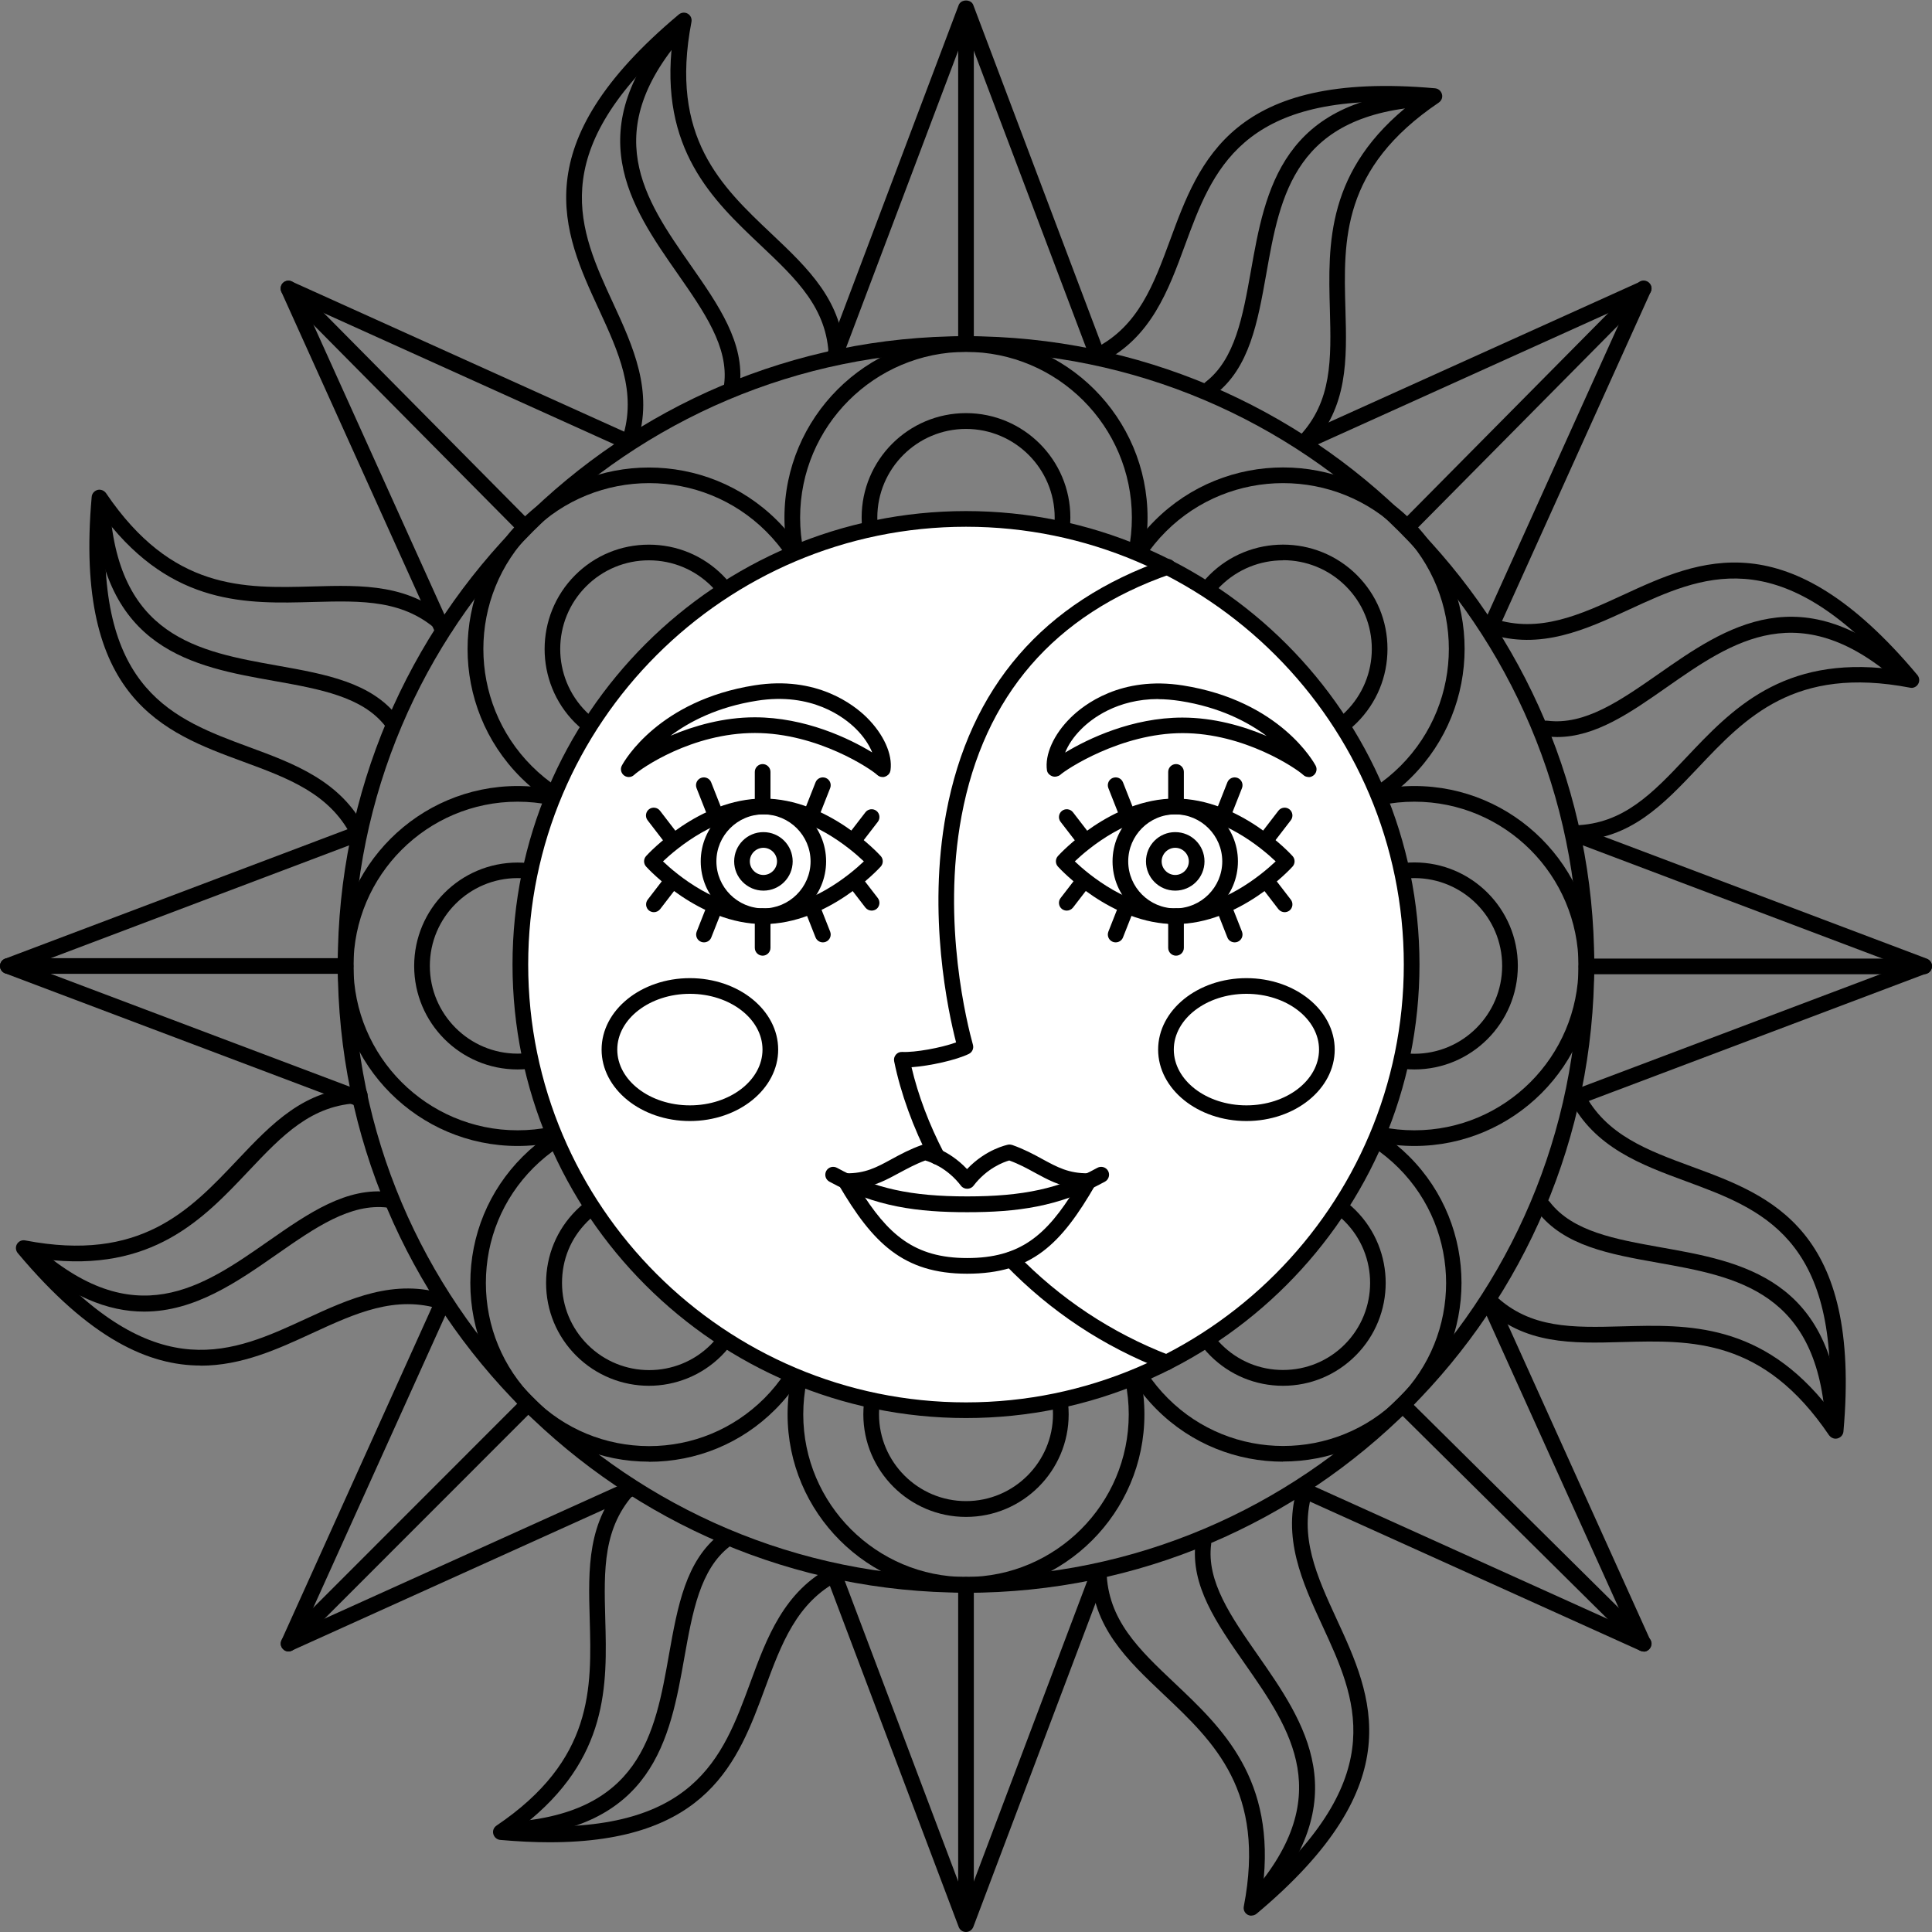 <?xml version="1.0" encoding="UTF-8"?><svg id="a" xmlns="http://www.w3.org/2000/svg" viewBox="0 0 147.92 147.92"><rect x="0" y="0" width="147.92" height="147.92" fill="#808080" stroke="none"/><defs><style>.b{fill:#fff;}</style></defs><path d="M73.96,121.94c-26.52,0-48.1-21.58-48.1-48.1S47.44,25.74,73.96,25.74s48.1,21.58,48.1,48.11-21.58,48.1-48.1,48.1Zm0-95.01c-25.86,0-46.9,21.04-46.9,46.91s21.04,46.9,46.9,46.9,46.9-21.04,46.9-46.9-21.04-46.91-46.9-46.91Z"/><path d="M84.07,27.95c-.24,0-.47-.15-.56-.39L73.96,2.3l-9.54,25.27c-.12,.31-.46,.47-.77,.35-.31-.12-.47-.46-.35-.77L73.4,.39c.18-.47,.95-.47,1.12,0l10.1,26.75c.12,.31-.04,.66-.35,.77-.07,.03-.14,.04-.21,.04Z"/><path d="M73.96,147.92c-.25,0-.47-.15-.56-.39l-10.1-26.75c-.12-.31,.04-.66,.35-.77,.31-.12,.66,.04,.77,.35l9.54,25.27,9.54-25.27c.12-.31,.47-.47,.77-.35,.31,.12,.47,.46,.35,.77l-10.1,26.75c-.09,.23-.31,.39-.56,.39Z"/><path d="M120.57,84.66c-.24,0-.47-.15-.56-.39-.12-.31,.04-.66,.35-.77l25.27-9.54-25.27-9.55c-.31-.12-.47-.46-.35-.77s.47-.47,.77-.35l26.75,10.11c.23,.09,.39,.31,.39,.56s-.15,.47-.39,.56l-26.75,10.1c-.07,.03-.14,.04-.21,.04Z"/><path d="M27.35,84.66c-.07,0-.14-.01-.21-.04L.39,74.52c-.23-.09-.39-.31-.39-.56s.15-.47,.39-.56l26.75-10.11c.31-.12,.66,.04,.77,.35s-.04,.66-.35,.77L2.3,73.96l25.27,9.54c.31,.12,.47,.46,.35,.77-.09,.24-.32,.39-.56,.39Z"/><path d="M125.84,126.44c-.08,0-.17-.02-.25-.05l-26.06-11.77c-.3-.14-.44-.49-.3-.79,.14-.3,.49-.44,.79-.3l24.61,11.12-11.12-24.61c-.14-.3,0-.66,.3-.79,.3-.14,.66,0,.79,.3l11.77,26.06c.1,.23,.05,.5-.12,.67-.11,.12-.27,.18-.42,.18Z"/><path d="M33.86,48.75c-.23,0-.45-.13-.55-.35l-11.77-26.06c-.1-.23-.05-.5,.12-.67,.18-.18,.45-.23,.67-.12l26.06,11.77c.3,.14,.44,.49,.3,.79-.14,.3-.49,.44-.79,.3l-24.61-11.12,11.12,24.61c.14,.3,0,.66-.3,.79-.08,.04-.16,.05-.25,.05Z"/><path d="M22.09,126.44c-.16,0-.31-.06-.42-.18-.18-.18-.23-.44-.12-.67l11.77-26.06c.14-.3,.49-.43,.79-.3,.3,.14,.44,.49,.3,.79l-11.12,24.61,24.61-11.12c.3-.13,.66,0,.79,.3,.14,.3,0,.66-.3,.79l-26.06,11.78c-.08,.04-.16,.05-.25,.05Z"/><path d="M114.06,48.75c-.08,0-.17-.02-.25-.05-.3-.14-.44-.49-.3-.79l11.12-24.61-24.61,11.12c-.3,.14-.66,0-.79-.3-.14-.3,0-.66,.3-.79l26.06-11.77c.23-.1,.5-.05,.67,.12,.18,.18,.23,.44,.12,.67l-11.77,26.06c-.1,.22-.32,.35-.55,.35Z"/><path d="M99.89,34.43c-.15,0-.3-.05-.41-.16-.24-.23-.25-.61-.02-.85,2.55-2.69,2.46-5.95,2.36-9.72-.14-5.04-.3-10.71,6.31-15.86-13.13-.7-15.3,5.22-17.41,10.95-1.27,3.46-2.59,7.03-6.27,8.91-.3,.15-.66,.03-.81-.26-.15-.29-.03-.66,.26-.81,3.26-1.67,4.44-4.87,5.69-8.26,2.24-6.09,4.78-12.99,20.28-11.61,.25,.02,.46,.2,.53,.45s-.03,.5-.25,.65c-7.44,5.03-7.29,10.51-7.14,15.8,.11,3.87,.21,7.52-2.68,10.58-.12,.12-.28,.19-.44,.19Z"/><path d="M92.66,30.32c-.18,0-.36-.08-.47-.23-.2-.26-.15-.64,.11-.84,2.27-1.75,2.85-5.03,3.47-8.49,1.1-6.21,2.35-13.26,13.62-13.83,.29,.01,.61,.24,.63,.57,.02,.33-.24,.61-.57,.63-10.32,.53-11.43,6.79-12.5,12.84-.66,3.7-1.28,7.19-3.92,9.23-.11,.08-.24,.12-.37,.12Z"/><path d="M42.07,141.05c-1.16,0-2.42-.06-3.77-.18-.25-.02-.46-.2-.53-.45s.03-.5,.25-.65c7.44-5.03,7.28-10.51,7.13-15.81-.11-3.87-.21-7.52,2.68-10.58,.23-.24,.61-.25,.85-.02,.24,.23,.25,.61,.02,.85-2.55,2.69-2.46,5.95-2.36,9.72,.14,5.04,.3,10.71-6.31,15.86,13.13,.7,15.3-5.21,17.41-10.95,1.27-3.46,2.59-7.03,6.27-8.91,.3-.15,.66-.03,.81,.26,.15,.29,.03,.66-.26,.81-3.26,1.67-4.44,4.87-5.69,8.26-2.05,5.55-4.34,11.79-16.5,11.79Z"/><path d="M38.75,140.72c-.32,0-.58-.25-.6-.57-.02-.33,.24-.61,.57-.63,10.32-.53,11.43-6.79,12.5-12.84,.66-3.7,1.28-7.19,3.92-9.23,.26-.2,.64-.16,.84,.11,.2,.26,.15,.64-.11,.84-2.27,1.75-2.85,5.03-3.47,8.49-1.1,6.21-2.35,13.26-13.62,13.83h-.03Z"/><path d="M120.6,64.39c-.32,0-.59-.26-.6-.58,0-.33,.25-.61,.58-.62,3.71-.1,5.95-2.46,8.54-5.21,3.46-3.66,7.35-7.78,15.68-6.75-8.78-9.77-14.51-7.13-20.05-4.57-3.34,1.54-6.8,3.14-10.73,1.87-.31-.1-.49-.44-.39-.76,.1-.31,.44-.49,.76-.39,3.48,1.12,6.58-.31,9.86-1.82,5.89-2.72,12.57-5.8,22.55,6.12,.16,.19,.19,.47,.06,.69-.13,.22-.38,.34-.63,.28-8.82-1.69-12.58,2.28-16.22,6.13-2.66,2.81-5.17,5.47-9.38,5.58h-.02Z"/><path d="M119.22,56.43c-.29,0-.59-.02-.89-.06-.33-.04-.56-.34-.52-.67,.04-.33,.35-.57,.67-.52,2.85,.36,5.57-1.54,8.46-3.55,5.17-3.62,11.04-7.71,19.41-.15,.25,.22,.26,.6,.04,.85-.22,.25-.6,.26-.85,.04-7.66-6.92-12.88-3.28-17.92,.24-2.8,1.96-5.46,3.82-8.41,3.82Z"/><path d="M15.36,104.55c-3.93,0-8.46-1.99-14-8.61-.16-.19-.19-.47-.06-.69,.13-.22,.38-.33,.63-.28,8.82,1.69,12.58-2.28,16.22-6.13,2.66-2.81,5.17-5.47,9.38-5.58,.33-.02,.61,.25,.62,.58s-.25,.61-.58,.62c-3.71,.1-5.95,2.46-8.54,5.2-3.46,3.66-7.36,7.79-15.68,6.75,8.78,9.77,14.51,7.13,20.05,4.57,3.34-1.54,6.8-3.14,10.73-1.87,.32,.1,.49,.44,.39,.75-.1,.32-.44,.49-.75,.39-3.49-1.12-6.58,.31-9.86,1.82-2.62,1.21-5.4,2.49-8.55,2.49Z"/><path d="M11.03,100.42c-2.73,0-5.76-1.13-9.22-4.26-.25-.22-.26-.6-.04-.85,.22-.25,.6-.27,.85-.04,7.67,6.92,12.88,3.28,17.92-.24,3.08-2.15,6.01-4.18,9.3-3.76,.33,.04,.56,.34,.52,.67s-.35,.57-.67,.52c-2.86-.36-5.57,1.54-8.46,3.55-3.04,2.12-6.31,4.41-10.19,4.41Z"/><path d="M140.54,110.15c-.2,0-.38-.1-.5-.26-5.04-7.44-10.51-7.28-15.81-7.14-3.87,.11-7.52,.21-10.58-2.69-.24-.23-.25-.61-.02-.85s.61-.25,.85-.02c2.69,2.55,5.95,2.46,9.72,2.36,5.03-.14,10.71-.3,15.86,6.32,.7-13.12-5.22-15.3-10.95-17.42-3.45-1.27-7.03-2.59-8.91-6.26-.15-.29-.03-.66,.26-.81,.29-.15,.66-.04,.81,.26,1.67,3.26,4.87,4.43,8.26,5.68,6.09,2.24,12.99,4.79,11.61,20.28-.02,.25-.2,.46-.45,.53-.05,.01-.1,.02-.15,.02Z"/><path d="M140.38,109.75c-.32,0-.58-.25-.6-.57-.53-10.31-6.79-11.42-12.84-12.5-3.7-.66-7.19-1.28-9.23-3.92-.2-.26-.15-.64,.11-.84,.26-.2,.64-.16,.84,.11,1.75,2.27,5.03,2.85,8.49,3.47,6.21,1.1,13.26,2.35,13.83,13.62,.02,.33-.24,.61-.57,.63h-.03Z"/><path d="M27.43,64.33c-.22,0-.43-.12-.54-.33-1.67-3.26-4.87-4.43-8.26-5.68-6.09-2.24-12.99-4.78-11.61-20.28,.02-.25,.2-.46,.45-.53,.24-.06,.5,.04,.65,.25,5.04,7.44,10.51,7.29,15.81,7.14,3.86-.11,7.52-.21,10.58,2.68,.24,.23,.25,.61,.02,.85-.23,.24-.61,.25-.85,.02-2.69-2.56-5.95-2.46-9.72-2.36-5.03,.14-10.71,.3-15.86-6.32-.7,13.12,5.22,15.3,10.95,17.42,3.45,1.27,7.03,2.59,8.91,6.26,.15,.29,.03,.66-.26,.81-.09,.04-.18,.07-.27,.07Z"/><path d="M29.98,55.84c-.18,0-.36-.08-.47-.23-1.75-2.27-5.03-2.85-8.49-3.47-6.21-1.1-13.26-2.35-13.83-13.62-.02-.33,.24-.61,.57-.63,.31,0,.61,.24,.63,.57,.53,10.31,6.79,11.42,12.84,12.5,3.7,.66,7.19,1.28,9.23,3.92,.2,.26,.15,.64-.11,.84-.11,.08-.24,.12-.37,.12Z"/><path d="M95.81,146.67c-.1,0-.21-.03-.3-.08-.22-.13-.33-.38-.28-.63,1.7-8.82-2.28-12.58-6.13-16.22-2.81-2.66-5.47-5.17-5.58-9.38,0-.33,.25-.61,.58-.62,.32,.02,.61,.25,.62,.58,.1,3.71,2.47,5.95,5.21,8.54,3.66,3.46,7.78,7.36,6.75,15.67,9.77-8.78,7.13-14.51,4.57-20.05-1.54-3.34-3.14-6.8-1.87-10.73,.1-.32,.44-.49,.75-.39,.32,.1,.49,.44,.39,.75-1.12,3.49,.31,6.58,1.82,9.86,2.72,5.89,5.8,12.56-6.13,22.55-.11,.09-.25,.14-.38,.14Z"/><path d="M95.98,146.29c-.14,0-.29-.05-.4-.15-.25-.22-.26-.6-.04-.85,6.92-7.67,3.28-12.88-.24-17.92-2.15-3.08-4.18-5.99-3.76-9.29,.04-.33,.35-.57,.67-.52,.33,.04,.56,.34,.52,.67-.37,2.85,1.54,5.57,3.55,8.46,3.61,5.17,7.71,11.04,.15,19.41-.12,.13-.28,.2-.45,.2Z"/><path d="M48.23,34.3c-.06,0-.12,0-.18-.03-.32-.1-.49-.44-.39-.75,1.12-3.49-.31-6.58-1.82-9.86-2.72-5.89-5.8-12.56,6.13-22.55,.19-.16,.47-.19,.69-.06,.22,.13,.33,.38,.28,.63-1.7,8.82,2.28,12.58,6.13,16.22,2.81,2.66,5.47,5.17,5.58,9.38,0,.33-.25,.61-.58,.62-.33-.02-.61-.25-.62-.58-.1-3.71-2.47-5.95-5.21-8.54-3.66-3.46-7.78-7.36-6.75-15.67-9.77,8.78-7.13,14.51-4.57,20.05,1.54,3.34,3.14,6.8,1.87,10.73-.08,.25-.32,.42-.57,.42Z"/><path d="M56.04,30.1s-.05,0-.08,0c-.33-.04-.56-.34-.52-.67,.37-2.85-1.54-5.57-3.55-8.46-3.61-5.17-7.71-11.04-.15-19.41,.22-.25,.6-.27,.85-.04,.25,.22,.26,.6,.04,.85-6.92,7.67-3.28,12.88,.24,17.92,2.15,3.08,4.18,5.99,3.76,9.3-.04,.3-.3,.52-.59,.52Z"/><path d="M73.96,26.72c-.33,0-.6-.27-.6-.6V1.44c0-.33,.27-.6,.6-.6s.6,.27,.6,.6V26.12c0,.33-.27,.6-.6,.6Z"/><path d="M73.96,147.44c-.33,0-.6-.27-.6-.6v-25.5c0-.33,.27-.6,.6-.6s.6,.27,.6,.6v25.5c0,.33-.27,.6-.6,.6Z"/><path d="M147.32,74.59h-25.86c-.33,0-.6-.27-.6-.6s.27-.6,.6-.6h25.86c.33,0,.6,.27,.6,.6s-.27,.6-.6,.6Z"/><path d="M.6,74.56c-.33,0-.6-.27-.6-.6s.27-.6,.6-.6H26.46c.33,0,.6,.27,.6,.6s-.27,.6-.6,.6H.6Z"/><path d="M125.84,126.44c-.15,0-.31-.06-.42-.17l-18.3-18.13c-.24-.23-.24-.61,0-.85,.24-.24,.62-.24,.85,0l18.3,18.13c.24,.23,.24,.61,0,.85-.12,.12-.27,.18-.43,.18Z"/><path d="M40.01,40.78c-.15,0-.31-.06-.43-.18L21.66,22.51c-.23-.24-.23-.62,0-.85,.23-.23,.61-.23,.85,0l17.92,18.1c.23,.24,.23,.62,0,.85-.12,.12-.27,.17-.42,.17Z"/><path d="M22.09,126.44c-.15,0-.31-.06-.42-.18-.23-.23-.23-.61,0-.85l18.35-18.36c.23-.23,.61-.23,.85,0,.23,.23,.23,.61,0,.85l-18.35,18.36c-.12,.12-.27,.18-.42,.18Z"/><path d="M107.92,40.78c-.15,0-.31-.06-.42-.17-.24-.23-.24-.61,0-.85l17.92-18.1c.23-.24,.61-.24,.85,0,.24,.23,.24,.61,0,.85l-17.92,18.1c-.12,.12-.27,.18-.43,.18Z"/><path d="M98.24,57.67c-2.05,0-4.09-.78-5.65-2.34-3.12-3.12-3.12-8.18,0-11.3,3.11-3.11,8.18-3.11,11.3,0,1.51,1.51,2.34,3.51,2.34,5.65,0,2.14-.83,4.14-2.34,5.65-1.56,1.56-3.6,2.33-5.65,2.33Zm0-14.77c-1.74,0-3.47,.66-4.8,1.98-2.65,2.65-2.64,6.95,0,9.6,2.65,2.64,6.95,2.65,9.6,0,1.28-1.28,1.99-2.99,1.99-4.8,0-1.81-.71-3.52-1.99-4.8-1.32-1.32-3.06-1.99-4.8-1.99Z"/><path d="M98.25,63.57c-3.56,0-7.12-1.36-9.83-4.07-5.42-5.42-5.42-14.23,0-19.65,5.42-5.42,14.23-5.41,19.65,0,5.42,5.42,5.42,14.23,0,19.65-2.71,2.71-6.26,4.06-9.82,4.06Zm-.02-26.58c-3.25,0-6.5,1.24-8.97,3.71-4.95,4.95-4.94,13,0,17.95,4.95,4.95,13,4.95,17.96,0,4.95-4.95,4.94-13,0-17.95-2.48-2.48-5.73-3.71-8.98-3.71Z"/><path d="M108.29,81.88c-4.37,0-7.92-3.56-7.92-7.93s3.55-7.92,7.92-7.92,7.92,3.55,7.92,7.92-3.55,7.93-7.92,7.93Zm0-14.65c-3.71,0-6.72,3.02-6.72,6.72s3.01,6.73,6.72,6.73,6.72-3.02,6.72-6.73-3.01-6.72-6.72-6.72Z"/><path d="M108.29,87.74c-7.59,0-13.77-6.18-13.77-13.78s6.18-13.78,13.77-13.78,13.77,6.18,13.77,13.78-6.18,13.78-13.77,13.78Zm0-26.36c-6.93,0-12.57,5.64-12.57,12.58s5.64,12.58,12.57,12.58,12.57-5.64,12.57-12.58-5.64-12.58-12.57-12.58Z"/><path d="M98.23,106.1c-2.1,0-4.08-.82-5.56-2.3-3.07-3.07-3.07-8.06,0-11.13,1.49-1.49,3.46-2.31,5.56-2.31h0c2.1,0,4.08,.82,5.56,2.3,3.07,3.07,3.07,8.06,0,11.13h0c-1.49,1.49-3.46,2.31-5.56,2.31h0Zm0-14.54h0c-1.78,0-3.46,.7-4.71,1.95-2.6,2.6-2.6,6.83,0,9.43,1.26,1.26,2.93,1.95,4.71,1.95h0c1.78,0,3.46-.69,4.72-1.95h0c2.6-2.6,2.6-6.83,0-9.43-1.26-1.26-2.93-1.95-4.71-1.95Z"/><path d="M98.23,111.91c-3.5,0-7-1.33-9.67-4-5.33-5.33-5.33-14.01,0-19.35,2.58-2.58,6.02-4.01,9.67-4.01h0c3.65,0,7.09,1.42,9.67,4,5.33,5.33,5.33,14.01,0,19.35-2.67,2.67-6.17,4-9.68,4Zm.02-26.16h0c-3.33,0-6.47,1.3-8.83,3.66-4.87,4.87-4.87,12.79,0,17.65,4.87,4.87,12.79,4.86,17.65,0s4.87-12.79,0-17.65c-2.36-2.35-5.49-3.65-8.82-3.65Z"/><path d="M73.96,116.14c-4.33,0-7.86-3.52-7.86-7.85s3.53-7.85,7.86-7.85,7.86,3.52,7.86,7.85-3.52,7.85-7.86,7.85Zm0-14.51c-3.67,0-6.66,2.99-6.66,6.65s2.99,6.65,6.66,6.65,6.66-2.99,6.66-6.65-2.99-6.65-6.66-6.65Z"/><path d="M73.96,121.94c-7.53,0-13.66-6.12-13.66-13.65s6.13-13.65,13.66-13.65,13.66,6.12,13.66,13.65-6.13,13.65-13.66,13.65Zm0-26.1c-6.87,0-12.46,5.59-12.46,12.45s5.59,12.45,12.46,12.45,12.46-5.59,12.46-12.45-5.59-12.45-12.46-12.45Z"/><path d="M49.69,106.1c-2.02,0-4.03-.77-5.57-2.3h0c-1.49-1.49-2.31-3.46-2.31-5.57s.82-4.08,2.3-5.56c3.07-3.07,8.06-3.07,11.13,0,3.07,3.07,3.07,8.06,0,11.13-1.53,1.53-3.55,2.3-5.56,2.3Zm0-14.53c-1.71,0-3.41,.65-4.71,1.95s-1.95,2.93-1.95,4.71c0,1.78,.7,3.46,1.96,4.72h0c2.6,2.6,6.83,2.6,9.43,0,2.6-2.6,2.6-6.83,0-9.43-1.3-1.3-3.01-1.95-4.72-1.95Z"/><path d="M49.69,111.91h0c-3.66,0-7.09-1.42-9.67-4.01h0c-2.58-2.58-4.01-6.02-4.01-9.67,0-3.66,1.42-7.09,4-9.67,2.58-2.58,6.01-4,9.67-4h0c3.66,0,7.09,1.43,9.67,4.01,5.34,5.33,5.34,14.01,0,19.35-2.58,2.58-6.01,4-9.67,4Zm-.02-26.16c-3.33,0-6.46,1.3-8.82,3.65-2.36,2.36-3.65,5.49-3.65,8.83,0,3.33,1.3,6.47,3.66,8.83h0c2.36,2.36,5.49,3.65,8.83,3.66h0c3.33,0,6.46-1.3,8.82-3.65,4.86-4.87,4.86-12.78,0-17.65-2.36-2.36-5.49-3.66-8.83-3.66h0Z"/><path d="M39.63,81.88c-4.37,0-7.92-3.55-7.92-7.92s3.55-7.92,7.92-7.92,7.92,3.55,7.92,7.92-3.55,7.92-7.92,7.92Zm0-14.65c-3.71,0-6.72,3.02-6.72,6.72s3.01,6.72,6.72,6.72,6.72-3.02,6.72-6.72-3.01-6.72-6.72-6.72Z"/><path d="M39.63,87.74c-7.59,0-13.77-6.18-13.77-13.78s6.18-13.78,13.77-13.78,13.77,6.18,13.77,13.78-6.18,13.78-13.77,13.78Zm0-26.36c-6.93,0-12.57,5.64-12.57,12.58s5.64,12.58,12.57,12.58,12.57-5.64,12.57-12.58-5.64-12.58-12.57-12.58Z"/><path d="M49.68,57.67c-2.04,0-4.09-.78-5.65-2.33-3.11-3.11-3.11-8.18,0-11.3,1.51-1.51,3.51-2.34,5.65-2.34h0c2.13,0,4.14,.83,5.65,2.34,3.11,3.11,3.11,8.18,0,11.3-1.56,1.56-3.61,2.34-5.65,2.34Zm0-14.77h0c-1.81,0-3.52,.71-4.8,1.99-2.65,2.65-2.65,6.95,0,9.6,2.65,2.65,6.95,2.64,9.6,0,2.65-2.65,2.65-6.96,0-9.6-1.28-1.28-2.98-1.99-4.8-1.99Z"/><path d="M49.68,63.57c-3.56,0-7.11-1.35-9.82-4.06-5.42-5.42-5.41-14.23,0-19.65,5.42-5.42,14.23-5.42,19.65,0s5.41,14.23,0,19.65c-2.71,2.71-6.27,4.06-9.83,4.07Zm.02-26.58c-3.25,0-6.51,1.24-8.98,3.72h0c-4.95,4.95-4.95,13,0,17.95,4.95,4.95,13,4.94,17.95,0,4.95-4.95,4.95-13.01,0-17.96-2.47-2.47-5.72-3.71-8.97-3.71Zm-9.41,3.29h0Z"/><path d="M73.96,47.61c-4.41,0-7.99-3.58-7.99-7.99s3.58-7.99,7.99-7.99,7.99,3.58,7.99,7.99-3.58,7.99-7.99,7.99Zm0-14.77c-3.74,0-6.79,3.04-6.79,6.79s3.05,6.79,6.79,6.79,6.79-3.04,6.79-6.79-3.05-6.79-6.79-6.79Z"/><path d="M73.96,53.52c-7.66,0-13.9-6.23-13.9-13.89s6.23-13.89,13.9-13.89,13.9,6.23,13.9,13.89-6.24,13.89-13.9,13.89Zm0-26.58c-7,0-12.7,5.69-12.7,12.69s5.7,12.69,12.7,12.69,12.7-5.69,12.7-12.69-5.7-12.69-12.7-12.69Z"/><g><path class="b" d="M73.96,39.73c18.83,0,34.12,15.29,34.12,34.12s-15.29,34.12-34.12,34.12-34.12-15.29-34.12-34.12,15.29-34.12,34.12-34.12"/><path d="M73.96,108.47c-19.09,0-34.62-15.53-34.62-34.62s15.53-34.62,34.62-34.62,34.62,15.53,34.62,34.62-15.53,34.62-34.62,34.62Zm0-68.24c-18.54,0-33.62,15.08-33.62,33.62s15.08,33.62,33.62,33.62,33.62-15.08,33.62-33.62-15.08-33.62-33.62-33.62Z"/></g><path d="M73.96,108.57c-19.15,0-34.72-15.57-34.72-34.72s15.58-34.72,34.72-34.72,34.72,15.58,34.72,34.72-15.58,34.72-34.72,34.72Zm0-68.24c-18.48,0-33.52,15.04-33.52,33.52s15.04,33.52,33.52,33.52,33.52-15.04,33.52-33.52-15.04-33.52-33.52-33.52Z"/><path d="M71.74,89.16c-.22,0-.43-.12-.53-.32-1.3-2.51-2.25-5.13-2.75-7.58-.04-.18,.01-.37,.13-.51,.12-.14,.28-.22,.49-.21,.97,.05,2.97-.31,4.12-.73-.61-2.36-2.21-9.77-.76-17.55,1.8-9.65,7.45-16.18,16.78-19.43,.31-.11,.66,.06,.76,.37,.11,.31-.06,.66-.37,.76-8.89,3.09-14.27,9.32-15.99,18.51-1.54,8.23,.46,16.04,.87,17.52,.08,.28-.05,.57-.31,.7-.96,.47-2.98,.92-4.39,1.02,.5,2.14,1.35,4.39,2.48,6.56,.15,.29,.04,.66-.26,.81-.09,.05-.18,.07-.28,.07Z"/><path d="M89.32,104.92c-.07,0-.15-.01-.22-.04-4.62-1.78-8.7-4.49-12.12-8.03-.23-.24-.22-.62,.01-.85,.24-.23,.62-.22,.85,.01,3.31,3.42,7.24,6.03,11.69,7.75,.31,.12,.46,.47,.34,.78-.09,.24-.32,.38-.56,.38Z"/><path d="M52.82,85.83c-3.73,0-6.76-2.45-6.76-5.47s3.03-5.47,6.76-5.47,6.76,2.45,6.76,5.47-3.03,5.47-6.76,5.47Zm0-9.74c-3.06,0-5.56,1.92-5.56,4.27s2.49,4.27,5.56,4.27,5.56-1.92,5.56-4.27-2.49-4.27-5.56-4.27Z"/><path d="M95.43,85.83c-3.73,0-6.76-2.45-6.76-5.47s3.03-5.47,6.76-5.47,6.76,2.45,6.76,5.47-3.03,5.47-6.76,5.47Zm0-9.74c-3.06,0-5.56,1.92-5.56,4.27s2.49,4.27,5.56,4.27,5.56-1.92,5.56-4.27-2.49-4.27-5.56-4.27Z"/><path d="M67.57,59.49h-.02c-.14,0-.28-.06-.39-.16h0c-.42-.41-4.53-3.21-9.36-3.21s-8.71,2.71-9.25,3.21c-.24,.23-.62,.21-.84-.02-.19-.2-.22-.49-.09-.71,.19-.36,2.83-4.97,10.15-6.13,4.75-.75,7.6,1.48,8.6,2.47,1.29,1.28,1.98,2.82,1.81,4.03-.02,.12-.06,.23-.15,.32l-.03,.03c-.1,.09-.22,.15-.34,.17-.02,0-.05,0-.08,0Zm-9.78-4.57c3.86,0,7.24,1.62,8.99,2.69-.23-.56-.63-1.2-1.26-1.82-.88-.87-3.37-2.81-7.57-2.14-2.99,.47-5.14,1.58-6.61,2.68,1.79-.76,4.05-1.41,6.45-1.41Z"/><path d="M100.19,59.49c-.15,0-.3-.05-.41-.16-.54-.5-4.51-3.2-9.24-3.2s-8.95,2.8-9.37,3.2h0c-.16,.12-.4,.17-.58,.11-.21-.07-.39-.23-.43-.45-.18-1.21,.51-2.76,1.81-4.04,1-.99,3.85-3.22,8.6-2.47,7.46,1.18,10.05,5.94,10.16,6.14,.14,.26,.06,.59-.18,.76-.11,.08-.23,.12-.35,.12Zm-11.5-5.97c-3.19,0-5.13,1.53-5.88,2.28-.63,.62-1.03,1.25-1.26,1.82,1.75-1.06,5.13-2.68,8.98-2.68,2.4,0,4.66,.65,6.45,1.41-1.47-1.1-3.62-2.21-6.61-2.68-.6-.09-1.16-.14-1.69-.14Z"/><path d="M74.05,97.52c-4.92,0-7.25-2.39-9.83-6.79-.11-.19-.11-.42,0-.61,.11-.19,.33-.29,.53-.29,1.48,.03,2.38-.46,3.53-1.09,.66-.36,1.4-.76,2.31-1.08,.1-.03,.2-.04,.31-.02,.07,.01,1.68,.32,3.14,1.87,1.46-1.54,3.07-1.85,3.14-1.87,.1-.02,.21-.01,.31,.02,.91,.32,1.66,.72,2.31,1.08,1.16,.63,2.04,1.11,3.53,1.09,.22,0,.42,.1,.53,.29,.11,.19,.11,.42,0,.61-2.61,4.51-4.85,6.79-9.83,6.79Zm-8.28-6.55c2.2,3.55,4.23,5.35,8.28,5.35s6.08-1.73,8.29-5.35c-1.23-.16-2.14-.66-3.1-1.18-.6-.33-1.22-.67-1.97-.94-.42,.12-1.7,.58-2.74,1.94-.23,.3-.72,.3-.95,0-1.04-1.36-2.32-1.82-2.74-1.94-.75,.28-1.37,.62-1.97,.94-.96,.52-1.87,1.02-3.09,1.18Z"/><path d="M74.05,92.81c-3.77,0-7.01-.4-10.55-2.34-.29-.16-.4-.52-.24-.82,.16-.29,.52-.4,.82-.24,2.87,1.58,5.67,2.19,9.97,2.19s7.1-.61,9.97-2.19c.29-.16,.66-.05,.82,.24,.16,.29,.05,.66-.24,.82-3.54,1.94-6.77,2.34-10.55,2.34Z"/><path d="M89.98,70.75c-4.92,0-8.82-4.22-8.98-4.4-.21-.23-.21-.58,0-.81,.16-.18,4.06-4.4,8.98-4.4s8.82,4.22,8.98,4.4c.21,.23,.21,.58,0,.81-.16,.18-4.06,4.4-8.98,4.4Zm-7.69-4.8c1.07,1.02,4.15,3.6,7.69,3.6s6.61-2.58,7.69-3.6c-1.07-1.02-4.15-3.6-7.69-3.6s-6.62,2.58-7.69,3.6Z"/><path d="M89.98,68.19c-1.24,0-2.24-1-2.24-2.24s1-2.24,2.24-2.24,2.24,1,2.24,2.24-1,2.24-2.24,2.24Zm0-3.28c-.57,0-1.04,.47-1.04,1.04s.47,1.04,1.04,1.04,1.04-.47,1.04-1.04-.47-1.04-1.04-1.04Z"/><path d="M89.98,70.75c-2.65,0-4.8-2.15-4.8-4.8s2.15-4.8,4.8-4.8,4.8,2.15,4.8,4.8-2.15,4.8-4.8,4.8Zm0-8.4c-1.99,0-3.6,1.62-3.6,3.6s1.62,3.6,3.6,3.6,3.6-1.62,3.6-3.6-1.62-3.6-3.6-3.6Z"/><path d="M90.04,62.12c-.33,0-.6-.27-.6-.6v-2.42c0-.33,.27-.6,.6-.6s.6,.27,.6,.6v2.42c0,.33-.27,.6-.6,.6Z"/><path d="M93.71,62.8c-.07,0-.15-.01-.22-.04-.31-.12-.46-.47-.34-.78l.82-2.08c.12-.31,.47-.46,.78-.34,.31,.12,.46,.47,.34,.78l-.82,2.08c-.09,.24-.32,.38-.56,.38Z"/><path d="M86.24,62.8c-.24,0-.46-.14-.56-.38l-.82-2.08c-.12-.31,.03-.66,.34-.78,.31-.12,.66,.03,.78,.34l.82,2.08c.12,.31-.03,.66-.34,.78-.07,.03-.15,.04-.22,.04Z"/><path d="M96.96,64.85c-.13,0-.26-.04-.37-.12-.26-.2-.31-.58-.11-.84l1.4-1.82c.2-.26,.58-.31,.84-.11,.26,.2,.31,.58,.11,.84l-1.4,1.82c-.12,.15-.3,.23-.48,.23Z"/><path d="M82.99,64.85c-.18,0-.36-.08-.48-.23l-1.31-1.7c-.2-.26-.15-.64,.11-.84,.26-.2,.64-.15,.84,.11l1.31,1.7c.2,.26,.15,.64-.11,.84-.11,.08-.24,.12-.37,.12Z"/><path d="M90.04,73.17c-.33,0-.6-.27-.6-.6v-2.42c0-.33,.27-.6,.6-.6s.6,.27,.6,.6v2.42c0,.33-.27,.6-.6,.6Z"/><path d="M94.53,72.15c-.24,0-.47-.14-.56-.38l-.82-2.08c-.12-.31,.03-.66,.34-.78s.66,.03,.78,.34l.82,2.08c.12,.31-.03,.66-.34,.78-.07,.03-.15,.04-.22,.04Z"/><path d="M85.42,72.15c-.07,0-.15-.01-.22-.04-.31-.12-.46-.47-.34-.78l.82-2.08c.12-.31,.47-.46,.78-.34,.31,.12,.46,.47,.34,.78l-.82,2.08c-.09,.24-.32,.38-.56,.38Z"/><path d="M98.36,69.84c-.18,0-.36-.08-.48-.23l-1.4-1.82c-.2-.26-.15-.64,.11-.84,.26-.2,.64-.15,.84,.11l1.4,1.82c.2,.26,.15,.64-.11,.84-.11,.08-.24,.12-.37,.12Z"/><path d="M81.68,69.72c-.13,0-.26-.04-.37-.12-.26-.2-.31-.58-.11-.84l1.31-1.7c.2-.26,.58-.31,.84-.11,.26,.2,.31,.58,.11,.84l-1.31,1.7c-.12,.15-.3,.23-.48,.23Z"/><path d="M58.45,70.75c-4.92,0-8.82-4.22-8.98-4.4-.21-.23-.21-.58,0-.81,.16-.18,4.06-4.4,8.98-4.4s8.82,4.22,8.98,4.4c.21,.23,.21,.58,0,.81-.16,.18-4.06,4.4-8.98,4.4Zm-7.69-4.8c1.07,1.02,4.15,3.6,7.69,3.6s6.62-2.58,7.69-3.6c-1.07-1.02-4.15-3.6-7.69-3.6s-6.61,2.58-7.69,3.6Z"/><path d="M58.45,68.19c-1.23,0-2.24-1-2.24-2.24s1-2.24,2.24-2.24,2.24,1,2.24,2.24-1,2.24-2.24,2.24Zm0-3.28c-.57,0-1.04,.47-1.04,1.04s.47,1.04,1.04,1.04,1.04-.47,1.04-1.04-.47-1.04-1.04-1.04Z"/><path d="M58.45,70.75c-2.65,0-4.8-2.15-4.8-4.8s2.15-4.8,4.8-4.8,4.8,2.15,4.8,4.8-2.16,4.8-4.8,4.8Zm0-8.4c-1.99,0-3.6,1.62-3.6,3.6s1.62,3.6,3.6,3.6,3.61-1.62,3.61-3.6-1.62-3.6-3.61-3.6Z"/><path d="M58.39,62.12c-.33,0-.6-.27-.6-.6v-2.42c0-.33,.27-.6,.6-.6s.6,.27,.6,.6v2.42c0,.33-.27,.6-.6,.6Z"/><path d="M54.71,62.8c-.24,0-.46-.14-.56-.38l-.82-2.08c-.12-.31,.03-.66,.34-.78,.31-.12,.66,.03,.78,.34l.82,2.08c.12,.31-.03,.66-.34,.78-.07,.03-.15,.04-.22,.04Z"/><path d="M62.18,62.8c-.07,0-.15-.01-.22-.04-.31-.12-.46-.47-.34-.78l.82-2.08c.12-.31,.47-.46,.78-.34,.31,.12,.46,.47,.34,.78l-.82,2.08c-.09,.24-.32,.38-.56,.38Z"/><path d="M51.46,64.85c-.18,0-.36-.08-.48-.23l-1.4-1.82c-.2-.26-.15-.64,.11-.84,.26-.2,.64-.15,.84,.11l1.4,1.82c.2,.26,.15,.64-.11,.84-.11,.08-.24,.12-.37,.12Z"/><path d="M65.43,64.85c-.13,0-.26-.04-.37-.12-.26-.2-.31-.58-.11-.84l1.31-1.7c.2-.26,.58-.31,.84-.11,.26,.2,.31,.58,.11,.84l-1.31,1.7c-.12,.15-.3,.23-.48,.23Z"/><path d="M58.39,73.17c-.33,0-.6-.27-.6-.6v-2.42c0-.33,.27-.6,.6-.6s.6,.27,.6,.6v2.42c0,.33-.27,.6-.6,.6Z"/><path d="M53.9,72.15c-.07,0-.15-.01-.22-.04-.31-.12-.46-.47-.34-.78l.82-2.08c.12-.31,.47-.46,.78-.34,.31,.12,.46,.47,.34,.78l-.82,2.08c-.09,.24-.32,.38-.56,.38Z"/><path d="M63,72.15c-.24,0-.46-.14-.56-.38l-.82-2.08c-.12-.31,.03-.66,.34-.78,.31-.12,.66,.03,.78,.34l.82,2.08c.12,.31-.03,.66-.34,.78-.07,.03-.15,.04-.22,.04Z"/><path d="M50.07,69.84c-.13,0-.26-.04-.37-.12-.26-.2-.31-.58-.11-.84l1.4-1.82c.2-.26,.58-.31,.84-.11s.31,.58,.11,.84l-1.4,1.82c-.12,.15-.3,.23-.48,.23Z"/><path d="M66.74,69.72c-.18,0-.36-.08-.48-.23l-1.31-1.7c-.2-.26-.15-.64,.11-.84,.26-.2,.64-.15,.84,.11l1.31,1.7c.2,.26,.15,.64-.11,.84-.11,.08-.24,.12-.37,.12Z"/></svg>